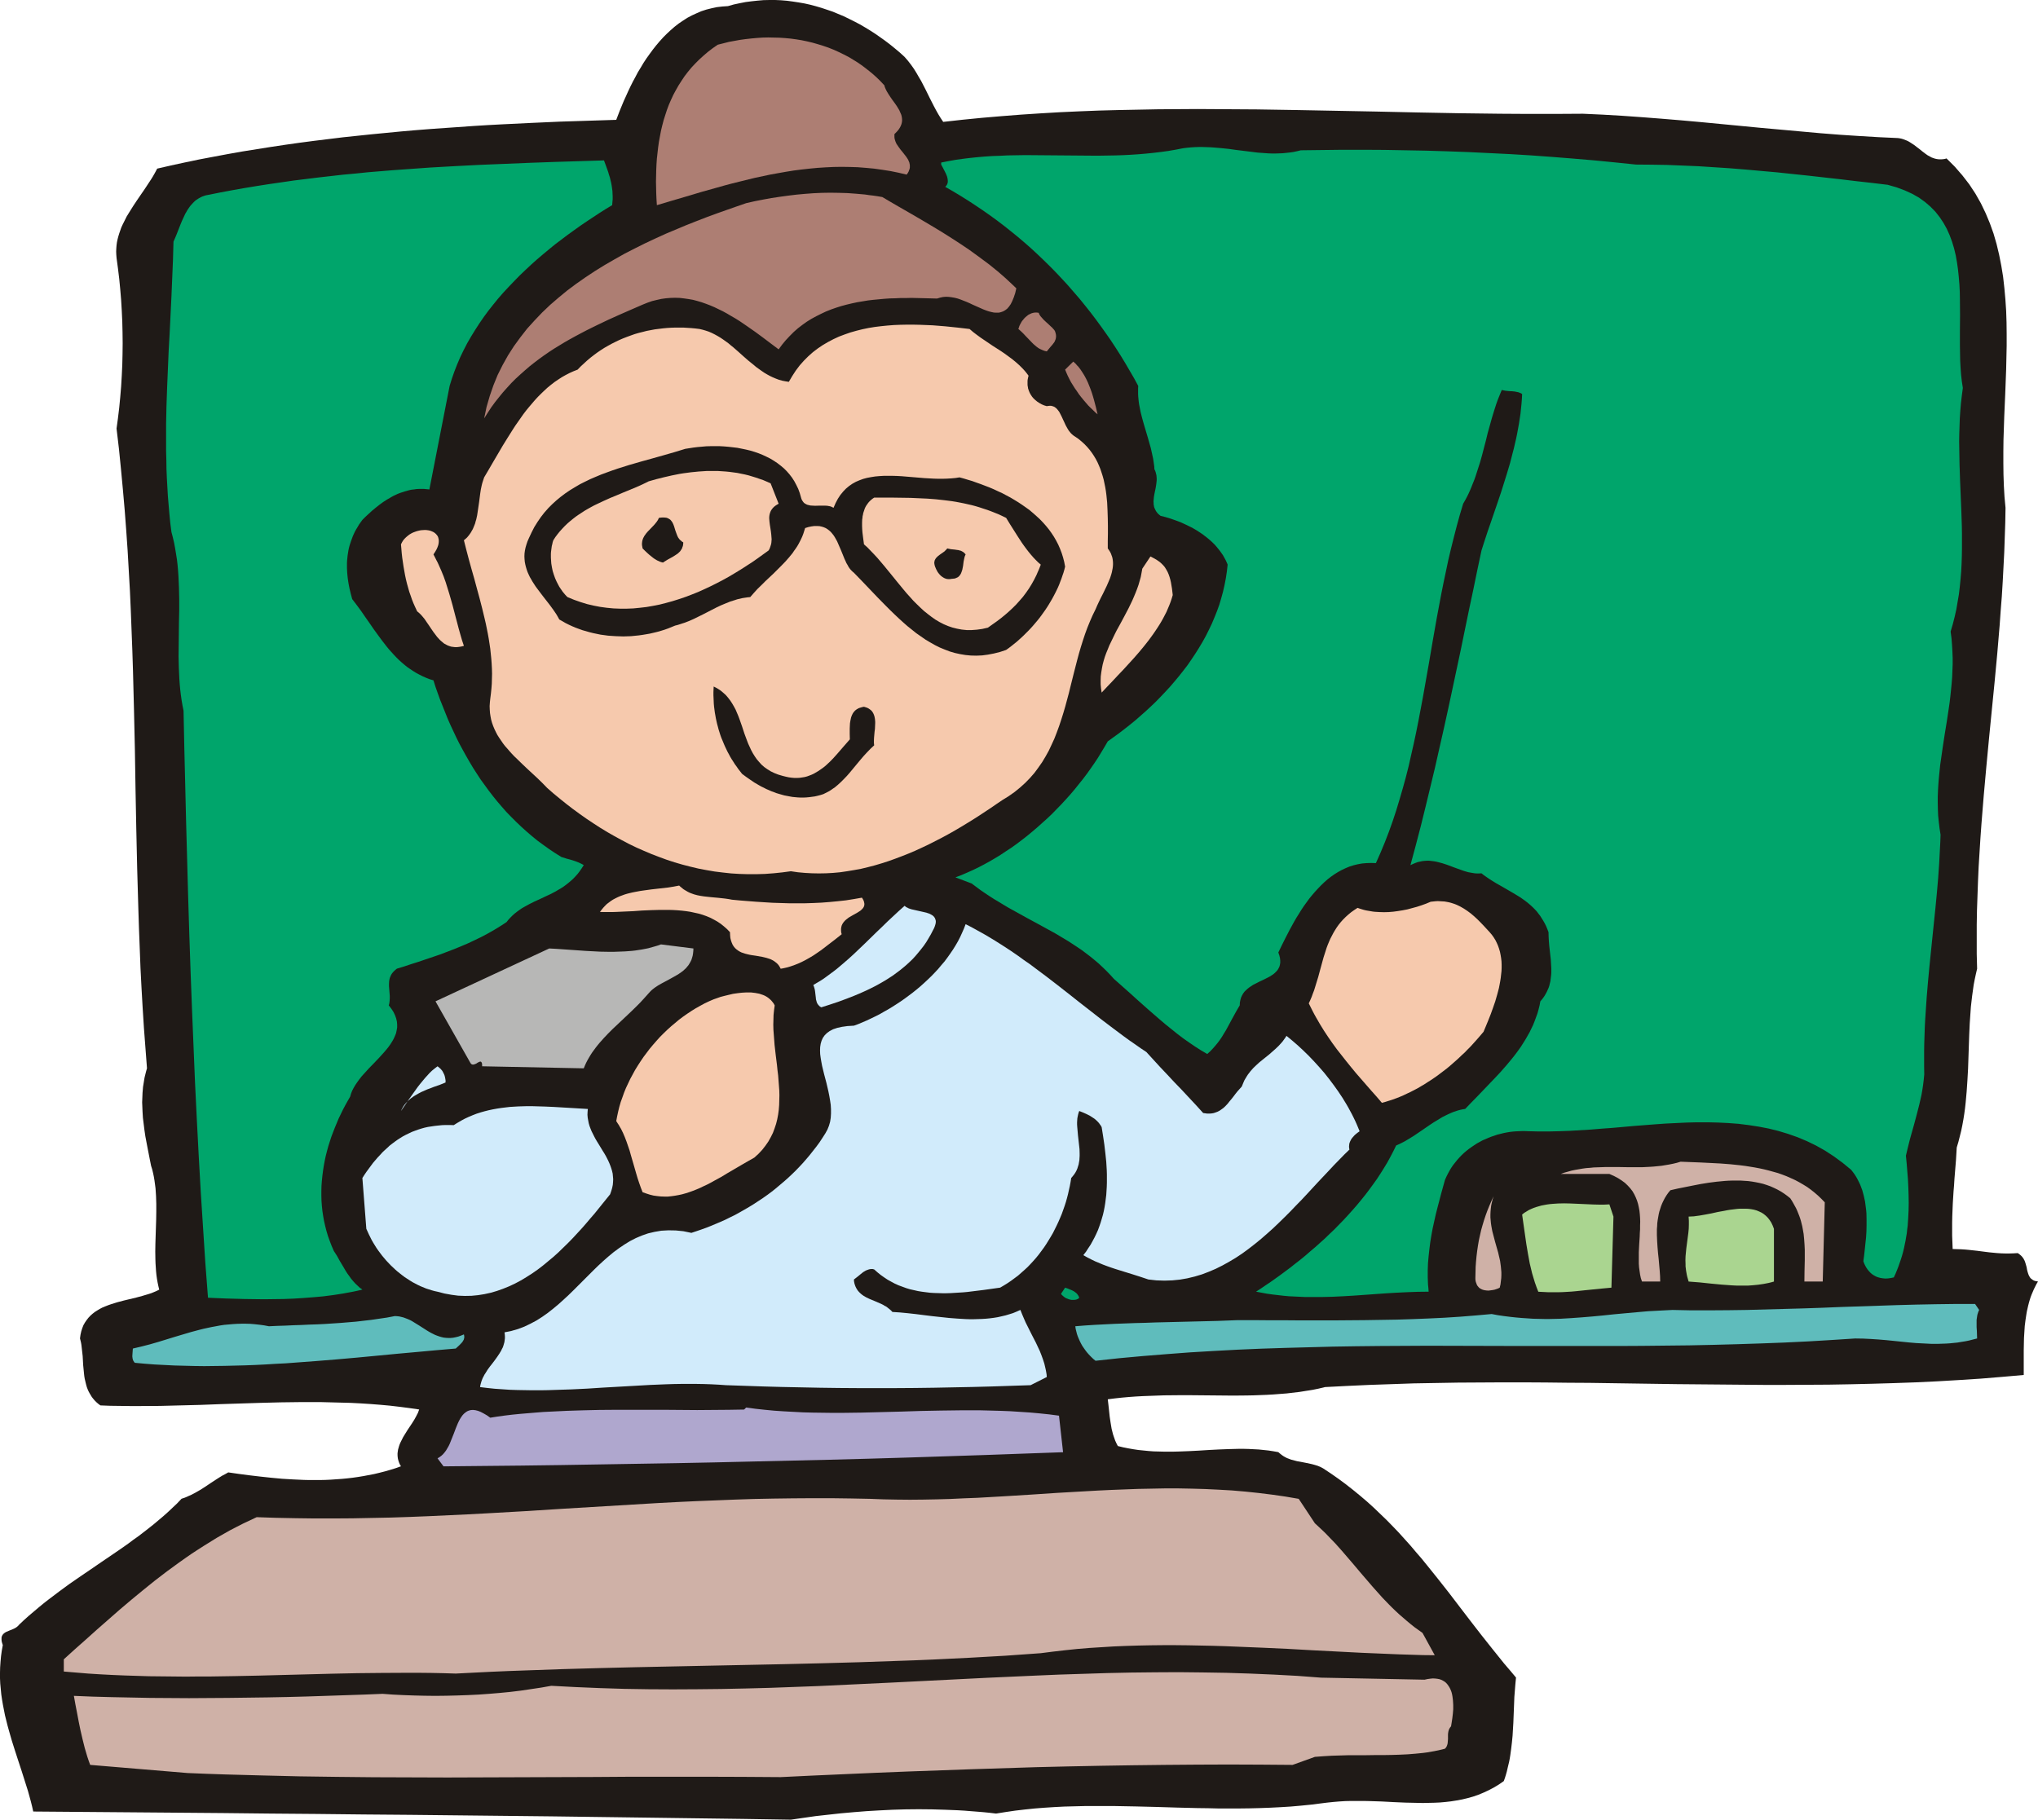 <svg xmlns="http://www.w3.org/2000/svg" width="3.246in" height="2.899in" fill-rule="evenodd" stroke-linecap="round" preserveAspectRatio="none" viewBox="0 0 16000 14288"><style>.brush1{fill:#1f1a17}.pen1{stroke:none}.brush2{fill:#ad7e73}.brush3{fill:#00a56b}.brush4{fill:#f6c9ad}.brush5{fill:#d1ebfb}.brush7{fill:#cfb1a7}</style><path d="m7405 957 153-17 152-15 153-13 153-12 153-10 153-9 154-7 153-6 154-4 155-3 154-3 155-1 155-1 155 1 156 1 156 1 313 5 315 6 316 6 319 7 321 6 322 4 163 1h326l164-1 153 7 154 9 155 11 155 12 156 13 156 14 157 15 156 15 156 15 156 14 155 14 155 14 153 12 153 10 151 9 151 7 14 2 15 3 13 4 13 5 13 5 13 6 12 7 11 7 23 15 22 17 21 16 21 17 21 16 21 15 11 6 11 6 11 6 12 4 11 4 13 3 12 2 13 1h13l14-1 14-2 14-4 66 66 59 68 54 70 48 73 43 76 37 77 33 79 29 81 24 83 20 84 17 86 14 86 10 89 8 89 6 90 3 91 1 91v92l-2 93-2 92-7 186-8 185-3 92-3 92-1 91v90l1 89 3 89 5 87 8 86-2 117-4 117-4 116-6 116-6 115-7 114-9 114-8 113-19 225-21 224-22 222-22 223-21 222-20 222-9 111-9 112-8 111-7 112-7 113-5 113-4 113-4 114-2 114v230l3 116-10 43-9 42-8 42-6 43-6 43-5 43-5 44-3 43-6 88-4 88-3 88-3 89-3 89-5 89-3 45-3 44-4 45-4 44-5 45-6 44-7 44-8 44-9 44-11 44-11 43-13 44-3 50-3 50-4 49-4 49-4 49-3 49-4 48-3 48-3 49-2 49-2 50-1 50v102l2 52 2 53 33 1 32 1 32 2 32 3 64 7 62 8 32 4 31 3 32 3 31 2 32 1h32l33-1 33-2 9 6 9 7 8 7 7 7 6 8 6 8 4 8 5 9 6 17 5 17 5 18 3 18 4 16 5 16 3 8 3 7 4 7 4 7 5 6 5 5 7 5 7 5 8 4 9 3 11 2 11 2-12 20-10 20-10 20-9 21-9 21-8 21-7 22-6 21-6 23-5 22-5 22-4 23-7 46-6 47-3 47-3 48-1 48-1 49v193l-170 15-170 14-171 11-170 10-170 8-170 6-170 5-170 4-170 3-171 1-170 1h-170l-341-3-341-3-342-5-343-5-171-1-172-2-172-1h-173l-172 1-173 1-173 3-173 3-174 6-174 6-174 8-175 9-50 12-49 10-51 8-50 8-51 6-51 6-52 4-52 4-52 3-52 2-53 2-53 1-106 1-107-1-108-1-109-1h-109l-110 1-55 2-55 2-55 2-55 3-55 4-56 5-55 6-55 7 5 43 5 46 5 47 7 47 4 24 4 24 6 24 6 23 8 23 8 23 10 22 11 21 41 10 40 8 40 7 40 6 40 4 40 4 40 3 40 1 39 1h79l40-1 79-3 78-4 79-5 78-4 78-3 78-2h39l39 1 39 2 39 2 39 4 38 4 39 6 39 7 9 8 10 8 9 7 10 7 10 6 11 6 10 5 11 4 21 8 23 6 23 6 23 4 46 9 47 10 22 6 23 7 22 9 21 11 62 41 60 42 58 43 56 44 55 45 54 46 52 47 50 48 50 48 48 49 48 50 46 51 46 51 44 52 45 52 43 53 86 107 85 108 84 110 85 111 86 111 88 111 45 56 45 56 47 55 47 56-5 51-4 50-4 51-2 51-2 51-2 51-2 51-3 50-3 51-5 51-6 51-7 51-4 25-5 26-6 25-6 25-6 26-7 25-8 26-9 25-39 27-40 24-40 21-41 19-41 17-41 14-43 12-42 10-43 8-44 7-43 5-45 4-44 2-45 1-45 1-45-1-92-2-93-4-94-5-94-3-47-1h-95l-48 1-48 3-47 4-48 5-48 6-79 10-80 8-80 7-81 5-80 4-81 3-81 2-81 1h-163l-81-2-81-1-163-4-163-5-161-4-162-3h-239l-79 2-79 2-78 4-78 5-77 6-77 8-77 9-75 11-75 12-50-6-50-5-49-4-51-4-50-4-51-3-50-2-51-2-102-3-103-1-102 1-103 3-102 5-102 6-101 8-101 9-100 11-99 11-97 14-97 14-378-6-377-5-375-5-373-5-372-5-371-4-370-4-370-4-369-3-369-4-369-3-369-4-370-3-371-3-372-3-373-3-9-40-10-40-11-40-11-40-25-79-25-79-26-79-26-80-25-79-23-80-11-40-10-40-10-40-8-41-8-41-7-41-6-41-4-42-4-42-2-42v-43l1-42 3-44 4-44 6-44 8-44-4-12-3-10-2-10-1-9v-16l1-7 2-6 3-6 3-5 4-5 4-4 10-8 11-6 26-11 27-11 13-6 13-8 5-4 6-5 5-5 5-6 37-35 39-35 39-33 39-33 40-33 40-31 41-31 41-31 82-60 84-58 84-57 83-57 84-57 83-57 41-29 40-30 41-29 39-30 40-31 39-31 38-32 38-32 37-33 36-34 36-34 34-36 27-9 25-11 25-11 23-12 23-13 23-13 22-14 22-14 43-29 43-28 22-14 23-14 23-12 23-13 84 12 84 11 85 10 84 9 85 8 85 5 43 2 43 2 42 1h85l43-1 43-2 42-3 43-3 42-4 43-5 42-6 43-7 42-8 42-8 42-10 43-11 42-12 42-13 42-15-9-15-6-14-5-15-4-15-2-14-1-15v-14l2-15 2-14 4-14 4-14 5-14 6-14 7-14 7-14 7-14 34-55 36-54 17-27 15-27 7-14 7-13 5-14 5-13-76-11-77-10-77-9-77-7-77-6-78-5-78-4-78-2-78-2-78-2h-157l-157 2-158 4-158 5-157 5-158 6-158 4-157 4-157 1h-79l-78-1-78-1-77-3-16-12-15-13-13-13-12-14-11-14-9-15-9-15-8-15-7-16-6-16-5-17-4-16-4-17-4-17-3-18-2-17-7-71-4-72-4-35-4-36-2-17-3-17-4-17-4-16 4-29 6-27 8-25 9-23 12-21 13-19 14-18 16-17 17-15 18-14 19-12 20-12 21-11 22-9 23-9 23-8 48-15 49-13 50-12 50-12 48-13 47-14 22-7 22-9 21-9 20-10-7-29-6-29-5-29-4-29-3-30-2-30-2-31-1-30-1-62 1-62 2-63 2-62 2-63 1-63v-62l-2-61-2-31-2-30-4-30-4-30-5-30-6-29-7-29-9-29-9-45-9-46-9-46-9-47-9-48-7-48-6-48-6-48-3-49-2-49-1-24 1-25 1-24 1-25 2-24 2-24 4-24 4-25 4-24 6-24 6-24 7-24-12-158-12-158-10-158-9-157-8-156-6-157-6-156-5-156-9-311-7-311-6-311-5-311-7-311-8-312-5-156-6-156-6-157-7-157-9-158-9-158-11-158-12-159-14-160-15-160-16-160-19-161 11-81 10-83 8-83 7-84 5-84 4-85 2-85 1-85-1-85-2-85-4-85-5-84-7-84-8-83-10-82-11-82-2-25-1-25 1-24 2-25 3-23 5-24 6-23 7-23 8-23 8-23 10-22 11-22 11-22 11-22 13-21 13-21 27-43 28-42 28-41 29-42 27-41 27-41 13-21 12-21 11-20 11-21 109-25 111-24 110-23 111-21 112-21 112-20 113-18 113-18 113-17 113-16 114-15 114-14 114-14 114-12 115-12 114-11 114-11 115-10 114-9 114-8 114-8 114-8 113-7 113-6 226-11 224-10 221-7 220-7 28-73 31-75 17-37 17-38 18-38 19-38 20-37 20-38 22-36 22-37 23-35 25-35 25-34 26-33 27-32 28-31 29-29 30-28 31-27 32-25 34-23 34-22 36-19 37-17 37-16 40-13 40-10 42-9 43-5 44-3 46-13 47-10 46-9 47-6 46-5 47-4 46-1h46l46 2 47 4 45 6 46 7 46 8 45 10 45 12 44 13 45 15 44 15 43 18 43 18 43 21 42 21 42 22 41 24 41 25 40 26 40 28 39 28 38 29 38 31 37 31 36 33 26 30 24 31 22 31 20 32 19 33 19 32 17 33 17 33 32 65 33 65 17 32 18 32 19 31 20 30z" class="pen1 brush1"/><path d="m6943 670 3 12 5 12 5 11 6 12 14 23 15 23 16 23 17 23 16 23 14 23 7 12 5 12 5 11 5 12 3 12 2 12 1 12v12l-2 13-3 12-5 13-6 12-8 13-10 13-12 13-14 14v23l1 11 3 11 3 10 4 10 5 11 6 9 13 19 14 19 15 18 14 18 14 18 12 18 5 9 4 10 4 9 2 10 2 10v20l-2 10-4 11-4 11-7 12-8 11-64-15-64-13-64-10-64-9-64-6-64-5-63-2-63-1-64 1-63 3-62 4-63 6-63 7-62 8-62 10-62 11-61 11-61 13-61 13-61 15-61 15-60 15-60 16-60 17-118 33-117 35-116 34-114 34-3-47-2-46-1-46-1-46 1-45 1-45 2-46 3-44 5-45 5-44 6-43 8-43 8-43 10-42 11-42 13-41 13-40 15-40 17-39 18-39 20-37 21-37 23-36 24-36 26-34 28-34 30-32 32-32 33-30 35-30 38-29 39-27 44-11 43-11 44-8 44-8 44-6 45-5 44-4 44-3 45-1 44 1 44 1 44 3 43 4 44 6 43 7 43 9 42 10 42 12 42 13 41 14 40 16 40 18 39 19 39 20 38 23 37 23 37 26 35 27 35 28 34 30 33 32 32 34z" class="pen1 brush2"/><path d="m10212 1180 164-2 164-2h165l164 1 165 3 164 3 165 5 164 6 165 8 164 8 164 10 165 12 164 13 165 14 164 16 165 17 122 1 123 2 123 5 122 5 123 8 123 8 123 10 123 11 124 11 123 13 124 13 124 14 125 14 125 15 125 14 125 15 70 20 64 24 59 27 53 30 47 34 43 37 39 40 33 42 30 45 26 47 22 49 19 51 16 53 13 54 10 56 8 57 6 58 5 59 3 60 1 60 1 120-1 121v119l1 58 1 58 3 56 4 55 6 53 8 52-8 60-7 60-5 60-4 60-2 60-2 60-1 60 1 61 2 120 4 121 5 120 5 121 2 60 2 60 1 60v120l-1 60-2 59-3 60-5 59-6 60-7 59-10 59-10 59-13 58-15 59-17 58 7 53 4 51 3 52 2 51v51l-2 50-2 51-4 50-5 50-5 49-6 50-7 49-15 99-16 98-15 98-14 97-7 49-5 49-5 50-4 49-3 49-2 49v50l1 50 2 50 5 50 6 50 8 51-2 57-3 57-3 57-3 57-8 115-10 115-11 115-12 116-12 117-12 117-12 118-11 118-10 119-8 119-4 60-3 60-2 61-2 60-1 61v122l1 61-4 41-5 41-6 40-7 40-9 40-9 39-10 39-10 39-21 78-22 78-11 40-10 40-10 41-10 42 6 62 5 62 5 62 3 62 2 61 1 61-1 60-3 60-2 30-2 30-4 29-3 30-5 29-5 30-6 29-6 29-7 29-8 29-9 29-10 29-10 29-11 28-12 29-13 28-24 5-22 3-21 1-20-2-19-3-18-5-16-6-16-9-14-9-13-11-12-13-11-13-10-15-9-16-8-17-6-17 6-46 5-46 5-47 5-47 3-48 1-48v-48l-1-47-2-23-3-24-3-23-3-23-5-22-5-23-6-22-6-22-8-21-8-21-10-21-10-20-11-20-12-19-14-19-14-18-67-55-68-50-69-45-71-40-72-35-74-31-74-26-76-23-77-19-78-15-78-12-80-10-80-6-81-4-81-2h-82l-82 2-83 4-83 4-84 6-167 13-168 15-83 6-84 7-83 5-83 5-83 3-82 2h-81l-81-2-25-1h-24l-24 1-24 1-25 2-24 3-24 4-25 5-24 6-24 6-23 8-24 8-23 9-23 10-23 10-22 12-22 12-21 14-21 14-21 15-19 15-20 17-18 17-18 19-17 19-16 20-16 20-15 22-13 22-13 24-12 24-11 25-15 54-15 54-14 54-14 53-14 55-12 54-12 54-10 54-9 55-7 55-6 55-5 55-1 28-1 28v56l1 28 1 28 3 29 2 28-84 1-83 3-84 4-84 5-84 6-84 6-84 6-85 5-84 4-85 2h-127l-43-2-43-2-43-2-43-4-43-5-43-5-43-6-43-8-43-8 37-24 38-26 39-26 38-27 39-28 39-29 39-29 39-31 40-31 39-32 38-33 39-33 39-35 38-34 37-36 38-36 36-37 37-38 35-38 35-39 34-39 33-40 33-41 31-41 30-41 30-42 28-43 27-43 26-43 24-44 23-44 22-45 18-8 17-8 18-9 17-9 33-20 33-20 65-44 64-44 32-21 33-20 33-20 34-17 17-8 18-8 17-7 18-6 18-6 19-5 19-4 19-3 46-48 46-47 46-48 46-48 46-48 45-48 44-50 42-50 20-25 20-26 19-26 19-27 17-27 17-27 16-28 16-28 14-29 14-29 12-30 11-30 11-30 9-32 8-32 6-32 13-15 12-16 10-15 9-16 8-15 7-16 7-16 5-16 4-17 4-16 2-17 2-17 2-16 1-17v-34l-2-35-2-35-4-35-4-36-4-35-3-36-2-36-1-36-9-24-10-24-11-22-12-21-12-19-12-19-14-18-13-17-15-16-15-15-15-14-16-14-16-13-17-13-17-12-17-12-36-22-37-22-38-22-38-22-39-22-39-24-20-13-19-13-20-14-19-15-18 1h-18l-17-1-18-3-17-3-17-3-17-5-17-5-67-24-67-25-34-11-34-9-17-4-18-3-17-2-18-2h-17l-18 1-18 2-19 4-18 4-19 7-19 8-19 9 41-152 40-153 38-154 37-153 37-154 35-155 35-154 34-155 33-154 33-155 33-155 32-156 32-155 33-155 32-156 33-155 24-75 25-76 26-75 26-76 26-76 26-77 24-76 24-77 23-77 20-78 10-38 9-39 9-39 8-39 7-38 7-39 6-39 6-39 4-39 4-39 3-38 2-39-9-6-10-4-10-4-10-2-20-4-21-2-21-1-20-2-10-1-10-2-10-2-9-2-11 27-11 27-11 28-10 28-18 56-17 56-16 58-16 57-14 58-15 57-15 58-16 57-18 56-18 56-10 28-11 27-11 28-11 26-12 27-13 26-14 26-15 26-26 87-24 87-23 89-22 88-21 89-19 90-19 90-18 90-34 181-32 181-31 182-32 181-16 90-17 90-17 90-18 90-19 89-20 88-20 89-22 87-24 87-25 86-26 86-28 85-30 84-32 83-34 82-36 81-37-1-36 1-35 3-34 6-33 8-32 10-31 13-30 14-29 16-29 18-27 19-27 21-26 23-25 24-24 25-24 26-23 27-22 27-21 29-21 29-20 30-19 31-19 30-18 31-34 62-32 62-30 60-28 58 8 23 5 21 2 19v18l-3 17-4 14-7 14-8 13-10 11-11 11-12 10-14 9-14 9-15 8-16 8-16 8-34 16-33 17-16 8-15 10-15 10-14 11-13 12-12 12-10 14-9 16-7 16-5 18-4 20-1 22-28 48-27 49-27 50-27 50-15 24-15 25-16 24-17 23-19 23-20 23-21 22-23 21-48-28-47-30-47-32-47-33-46-35-46-37-46-37-46-39-45-39-46-40-45-40-45-40-45-41-45-40-45-40-44-39-29-32-30-31-30-29-31-29-32-27-33-27-33-25-33-25-34-23-35-23-35-23-35-21-72-43-73-40-73-40-74-40-74-41-74-41-37-22-36-22-37-22-36-23-36-24-35-24-35-26-35-26-127-48 45-17 44-19 45-20 44-21 44-23 44-24 43-25 44-27 42-28 43-28 42-30 41-31 41-32 40-33 40-34 39-35 39-35 38-36 37-38 36-37 36-39 35-39 34-40 32-40 33-41 31-41 30-42 29-42 28-42 26-43 26-43 25-43 43-31 43-31 43-33 42-33 42-34 41-36 41-36 40-37 40-38 38-39 38-40 37-40 36-42 35-42 34-43 33-43 31-45 30-45 29-46 28-47 26-47 24-48 23-48 21-50 20-50 18-50 15-51 14-51 12-53 10-52 8-53 6-54-8-19-9-19-10-18-10-18-12-17-12-17-13-16-13-16-14-16-15-15-15-14-16-14-17-14-17-13-17-13-18-12-18-12-18-11-19-11-19-10-39-19-39-18-40-15-40-14-40-12-39-10-11-9-10-9-8-10-7-10-5-10-5-10-4-10-2-11-2-11v-11l-1-12 1-11 2-23 4-24 5-24 5-24 4-25 3-25 1-12v-12l-1-13-1-12-3-12-3-12-4-12-6-12-1-21-3-21-3-21-3-20-9-41-9-41-23-81-24-81-12-41-11-40-10-40-8-41-4-20-3-21-2-20-2-21-1-21v-41l1-21-33-61-35-60-35-60-36-59-37-58-38-58-39-56-40-56-41-56-41-54-43-54-43-53-45-52-45-52-46-50-47-50-48-49-49-48-49-47-51-47-51-45-53-45-53-43-54-43-55-42-55-40-57-40-58-39-58-38-59-37-60-36-61-35 8-9 6-9 4-10 2-10v-11l-1-10-2-11-3-12-9-22-12-24-12-23-13-24v-16l56-11 56-10 57-8 57-7 58-6 58-5 59-4 59-2 60-3 60-1 60-1h60l121 1 122 1 122 1 122 1h60l61-1 60-1 61-2 59-3 60-4 59-5 59-6 59-7 58-8 58-10 57-11 31-4 31-3 31-2 30-1h30l30 1 30 1 30 2 59 5 58 6 57 8 57 7 57 7 56 7 28 2 28 2 28 2 28 1h28l28-1 28-1 29-3 28-3 28-4 28-6 29-7zm-5470 80 17 46 16 45 6 21 7 21 5 21 5 21 4 21 3 21 3 22 1 21 1 22v22l-2 23-2 24-50 30-49 31-50 33-50 33-50 34-49 35-50 36-49 37-49 37-48 39-48 40-47 40-46 41-46 43-45 43-43 44-43 45-42 45-41 47-39 48-38 48-36 49-35 51-33 51-32 52-30 52-28 54-26 54-24 56-22 56-20 57-18 58-159 813-21-2-21-2h-40l-19 1-20 3-19 2-19 4-18 5-18 5-18 6-18 6-18 7-17 8-17 8-16 9-33 19-31 20-30 22-29 23-28 23-26 24-26 24-24 24-13 18-13 18-11 19-11 18-10 18-9 19-8 18-7 19-7 19-6 18-6 19-5 19-4 20-3 19-3 19-2 19-2 20-1 19v40l1 20 1 20 2 20 2 20 6 40 8 41 10 42 11 41 35 46 34 46 33 48 33 47 33 48 34 47 34 46 35 45 18 22 19 21 19 21 19 20 20 20 21 19 21 18 22 18 23 16 24 16 24 15 26 14 26 13 27 12 28 11 30 9 16 51 18 51 18 50 20 50 20 50 20 50 22 50 23 49 23 49 24 48 26 48 26 47 27 47 28 47 29 45 30 46 32 44 32 44 33 43 34 42 36 42 36 41 38 39 39 39 40 38 41 37 43 37 43 35 45 33 46 33 48 32 48 30 20 6 21 7 23 6 24 7 24 8 23 9 11 5 10 5 10 5 10 6-16 25-16 23-16 21-18 20-17 18-19 17-19 16-19 15-19 14-20 13-21 12-20 12-42 22-41 19-42 20-42 19-40 20-40 22-19 11-19 13-18 13-18 14-17 15-17 17-16 17-15 19-24 16-25 16-24 15-25 15-51 29-51 27-52 25-53 25-54 23-54 22-55 21-55 21-56 19-56 19-56 19-57 18-57 19-56 17-10 8-9 8-8 8-7 8-6 8-5 8-4 9-4 9-3 8-2 9-2 9-1 9-1 18v19l3 38 3 38v18l-1 19-1 9-1 9-2 10-3 9 20 26 17 26 12 25 9 25 6 25 2 23v24l-4 23-5 23-9 22-10 22-12 21-14 22-15 21-17 21-18 21-38 42-40 42-40 41-39 43-19 21-17 22-16 22-15 22-13 22-12 23-9 23-7 24-19 33-19 34-18 34-17 35-17 35-15 36-15 36-14 36-14 37-12 37-12 38-10 37-10 39-8 38-7 38-6 39-5 39-4 39-3 40-1 39v39l1 40 3 40 4 39 6 40 7 39 9 40 10 39 12 40 14 39 15 39 17 39 24 37 22 40 24 40 24 41 13 20 14 19 14 20 16 19 16 18 18 17 18 17 21 15-38 9-38 8-38 7-38 7-38 6-39 6-39 5-38 5-78 7-78 6-78 5-78 3-78 1-77 1-76-1-75-1-74-2-73-2-72-3-69-3-21-274-18-278-18-281-16-284-15-287-14-288-12-291-12-292-11-292-10-293-9-294-8-293-8-292-7-292-7-290-6-288-8-40-7-41-6-42-5-42-4-43-3-43-2-43-2-44-2-88 1-89 1-90 1-90 2-91v-90l-1-45-1-45-2-45-2-45-3-44-4-45-5-43-7-44-7-43-8-43-10-43-11-42-9-70-7-71-6-70-6-71-4-70-4-71-3-71-1-71-2-71v-213l3-142 5-143 6-143 6-143 8-143 7-143 7-144 6-143 6-144 4-143 11-25 11-26 11-28 11-28 11-28 12-29 13-28 13-28 8-13 7-13 8-12 9-13 8-11 10-11 10-11 10-10 11-10 12-8 12-8 13-7 14-7 14-5 16-5 16-3 95-19 96-18 96-17 97-16 96-15 97-14 96-14 97-12 97-12 97-11 97-11 98-9 97-10 97-8 98-8 97-7 196-14 195-11 195-10 196-8 195-8 195-7 195-6 194-6z" class="pen1 brush3"/><path d="m7979 2264-9 38-11 33-12 29-12 24-14 20-14 16-16 12-16 9-17 6-17 4h-19l-19-1-19-4-20-5-21-7-21-8-43-19-45-20-23-11-23-10-23-9-23-9-23-8-24-6-23-4-23-3-23-1-23 2-23 5-23 7-79-2-81-2-42-1-42 1h-42l-43 2-42 1-43 3-43 4-43 4-43 5-42 7-42 7-42 9-42 10-41 11-41 13-40 14-40 16-38 18-38 19-37 20-37 23-35 25-34 26-33 29-31 31-31 33-29 35-28 38-60-45-61-46-61-45-63-44-32-22-31-21-32-20-33-19-32-19-33-18-33-16-33-16-33-14-34-13-34-12-34-10-34-9-35-6-35-5-35-4-35-1-36 1-36 3-36 5-36 8-37 9-37 13-37 15-90 39-89 39-89 40-88 42-43 21-44 22-42 22-43 23-42 23-42 24-41 25-41 25-40 26-39 27-39 28-38 29-38 30-36 31-36 32-36 33-34 34-33 36-33 37-31 38-31 39-30 41-28 43-28 44 19-90 25-86 29-84 33-81 39-78 42-75 46-72 51-70 53-68 58-64 60-63 63-60 66-57 68-56 71-53 73-51 74-49 76-47 78-45 78-44 80-41 80-40 81-38 81-37 81-34 81-34 81-32 80-31 79-29 79-28 77-27 75-26 66-15 66-13 66-12 66-10 66-9 66-8 66-6 67-5 66-3 67-1 67 1 67 2 68 5 68 6 34 5 34 4 34 5 35 6 66 39 67 39 68 39 69 40 68 40 69 41 69 42 68 43 68 44 67 45 65 47 65 48 32 24 32 26 31 25 30 26 31 27 29 27 29 27 29 28zm303 335 5 15 3 13 1 13-1 11-2 11-4 10-4 10-6 9-13 17-15 17-14 17-14 17-17-4-16-6-16-7-15-8-14-10-13-11-13-11-13-13-25-26-26-27-13-14-13-13-14-13-15-13 4-12 4-12 6-12 7-13 7-12 9-11 9-11 10-10 11-9 11-9 12-6 13-6 14-4 13-2h15l15 2 3 9 5 9 6 9 8 9 16 18 19 18 20 18 19 18 9 8 8 9 8 9 6 9z" class="pen1 brush2"/><path d="m8075 2950-3 11-2 10-2 10-1 10v30l1 9 2 10 1 9 3 9 3 9 7 17 9 16 10 15 12 14 14 13 15 12 17 11 18 10 19 8 20 6 12-2 11-1h10l9 2 9 3 8 3 7 5 7 5 7 7 6 7 6 8 6 8 10 19 10 20 10 22 10 21 10 22 12 22 6 10 6 10 8 10 7 9 8 8 9 8 9 7 11 7 26 18 24 20 22 20 21 22 19 22 18 24 16 24 15 25 13 25 12 27 11 27 9 27 9 28 8 29 6 29 6 29 5 30 4 30 3 30 3 30 3 62 2 61 1 61v60l-1 59v58l9 13 9 14 7 14 5 14 5 14 3 14 2 15 1 15v14l-1 15-2 15-3 15-3 15-4 15-5 16-5 15-13 31-13 30-15 31-15 31-16 31-15 31-14 30-13 30-23 47-21 48-20 49-18 49-17 51-16 51-15 51-14 52-27 105-26 104-13 53-14 52-14 52-15 51-16 51-17 51-18 49-19 49-22 48-22 47-25 45-27 45-30 43-31 42-35 40-37 38-41 37-43 35-47 33-50 31-46 31-45 31-47 31-47 31-47 30-49 30-48 29-49 29-50 28-50 27-51 26-51 26-51 24-52 24-52 22-53 21-53 20-53 19-53 17-54 16-54 14-54 13-55 10-54 9-55 8-55 5-55 3-55 1-55-1-55-3-56-5-55-8-68 9-68 7-68 5-67 2h-67l-66-2-65-4-65-7-65-8-64-11-63-12-63-15-62-16-62-18-61-20-60-22-60-23-59-25-59-26-58-28-57-30-57-31-56-32-56-34-54-35-54-36-54-38-52-38-52-40-51-41-51-42-49-43-37-38-39-38-41-38-41-38-40-38-40-39-20-19-19-20-18-20-18-21-18-20-16-21-15-22-15-22-14-22-12-23-11-23-10-24-9-25-7-25-5-26-4-26-2-27-1-28 2-29 3-29 5-39 4-39 3-39 1-39 1-40-1-39-2-39-3-40-4-39-4-39-6-40-6-39-7-39-8-40-8-39-9-39-19-79-20-78-21-77-21-78-22-77-21-76-20-76-19-75 13-11 12-11 10-12 10-13 9-13 8-14 8-14 6-14 6-15 6-15 4-16 5-16 7-32 5-33 10-68 9-69 5-33 7-33 4-16 5-16 5-15 5-15 36-61 36-62 37-63 37-63 39-63 39-62 20-31 21-30 21-30 21-30 22-29 23-28 23-27 23-27 24-26 25-25 25-24 26-24 27-22 27-21 28-19 29-19 30-17 31-16 31-14 33-13 24-25 25-23 25-23 26-22 27-21 27-20 28-19 28-18 28-16 29-16 30-15 29-14 30-13 31-12 30-11 31-11 31-9 32-8 31-8 32-6 32-6 32-4 32-4 32-3 32-2 32-1h64l32 2 31 2 32 3 32 4 25 6 24 7 24 8 23 10 22 11 22 12 22 13 21 14 21 15 21 15 20 17 20 16 40 35 39 35 40 35 41 33 20 17 21 15 21 15 22 15 22 13 22 12 23 11 24 10 24 9 25 7 26 5 26 4 27-46 28-43 31-41 33-37 34-34 36-32 38-29 40-27 41-24 42-22 43-20 45-17 46-16 46-13 48-12 48-10 49-8 49-6 50-5 51-4 50-2 51-1h51l50 1 51 2 50 2 50 4 50 4 97 10 94 11 28 24 29 22 30 22 31 21 62 42 64 41 31 21 30 22 30 22 29 24 27 24 26 26 12 13 12 14 11 14 11 15z" class="pen1 brush4"/><path d="m8617 3253-18-15-18-18-19-18-19-19-18-21-18-21-18-22-18-23-16-24-17-24-15-24-15-24-13-25-12-24-11-25-10-24 64-63 10 9 10 9 9 11 10 10 17 22 16 24 15 24 14 26 13 27 11 27 11 28 10 28 9 29 8 28 15 57 13 55z" class="pen1 brush2"/><path d="m6289 3907 3 10 4 9 5 8 5 7 5 6 6 5 7 4 7 4 7 3 8 2 8 2 9 2 17 1 19 1 38-1h38l19 1 17 3 9 2 8 3 8 4 8 4 16-37 18-34 19-29 22-27 22-23 25-21 26-18 27-15 28-12 30-11 30-8 32-6 32-5 33-3 34-2h70l35 1 36 2 36 3 72 6 72 6 36 2 36 2 35 1h35l34-1 33-2 33-3 32-5 33 9 33 10 34 10 33 12 34 12 34 13 34 13 33 14 34 16 33 15 32 17 32 17 32 19 31 19 30 20 30 21 29 21 27 23 27 24 26 24 25 26 23 26 22 27 21 29 19 29 18 31 16 31 14 32 13 34 11 35 9 35 7 37-6 24-7 24-8 23-8 24-9 23-9 24-10 23-11 23-11 22-12 23-12 22-13 22-13 22-14 22-14 21-15 21-15 21-15 20-16 20-17 20-17 20-17 19-18 19-18 18-19 19-18 17-20 18-19 17-20 16-20 16-21 16-21 15-48 16-48 12-47 9-45 6-45 2-44-1-42-4-42-7-41-9-41-12-39-15-39-16-38-19-37-21-37-22-36-25-36-25-35-28-35-28-34-30-33-30-34-32-33-32-32-32-65-66-64-67-63-66-62-64-12-10-11-11-10-12-9-13-8-15-9-15-7-16-8-17-28-69-30-69-9-16-9-16-9-14-11-14-11-13-12-11-13-10-14-9-16-7-16-5-18-4-20-1h-21l-22 3-24 5-26 8-7 22-7 22-8 21-9 20-10 20-10 19-11 19-12 18-13 18-12 18-14 17-14 17-28 32-31 32-62 62-64 60-31 31-31 30-29 32-28 32-21 2-20 3-20 3-20 5-19 4-19 6-19 6-19 6-37 15-36 15-36 17-35 18-70 36-71 35-36 16-36 14-19 6-18 6-19 6-20 5-27 11-27 11-28 10-29 9-28 8-29 7-30 7-29 5-30 5-29 4-30 3-30 3-30 1-30 1-30-1-30-1-30-2-30-2-29-4-30-4-29-6-29-6-28-7-28-8-28-8-28-10-27-10-26-11-26-12-26-13-24-14-25-14-11-20-11-19-12-18-13-19-27-37-28-36-28-36-28-37-27-36-24-37-11-19-11-19-9-19-9-20-7-20-6-20-5-20-4-21-2-22-1-21 1-23 3-22 5-24 7-24 8-24 11-25 21-45 22-43 25-40 26-38 28-36 30-34 32-32 33-30 34-28 36-27 37-25 38-23 39-23 40-20 41-20 42-18 43-18 43-16 44-16 44-15 89-28 90-26 90-25 89-25 87-25 85-26 32-5 32-5 33-4 34-3 34-3 35-1h70l35 2 35 3 35 4 34 4 35 7 34 7 33 8 33 10 32 11 32 13 30 14 30 15 28 17 27 18 26 20 25 21 23 23 21 24 20 26 18 28 16 30 15 31 12 33 10 35z" class="pen1 brush1"/><path d="m6113 3955-14 8-12 8-10 8-9 9-8 10-6 9-5 10-4 11-3 11-2 11-1 11v11l2 24 3 24 4 25 4 26 3 25 2 26 1 12-1 13-1 13-2 12-4 13-4 12-5 13-7 12-43 31-43 31-43 30-45 29-45 29-46 28-47 28-47 26-48 25-48 24-49 23-49 22-50 20-50 19-50 17-51 16-51 14-51 13-51 10-52 9-52 6-51 5-52 2h-52l-52-2-52-5-52-7-52-10-51-12-52-16-51-18-51-21-10-10-10-11-10-12-9-11-8-12-9-13-8-12-7-13-14-27-12-27-10-28-9-29-6-29-5-30-1-15-1-15-1-16v-30l1-15 2-16 2-15 2-15 4-15 3-15 5-15 16-25 18-24 18-22 20-22 19-20 21-20 21-18 22-18 22-17 23-16 23-15 23-15 24-14 25-14 24-13 25-12 51-24 51-23 51-21 52-22 51-21 51-21 49-22 49-24 60-17 60-15 61-14 60-12 31-5 30-4 30-4 31-3 30-3 31-2 30-2h91l30 2 30 2 30 3 30 4 30 4 29 6 30 6 29 7 30 9 29 9 29 10 29 10 28 12 29 13 63 160zm2058 478-8 21-8 20-9 20-8 19-19 38-20 36-21 34-23 33-24 32-26 30-27 30-28 28-29 27-31 27-32 26-33 25-34 24-35 25-44 10-43 6-41 3h-39l-39-4-37-7-36-9-35-12-33-14-33-17-32-19-30-21-30-23-30-24-28-26-28-27-28-28-26-29-27-30-26-31-51-62-51-63-50-61-51-60-26-28-26-27-26-27-27-24-6-45-6-48-2-26-1-25v-26l1-26 2-12 1-13 3-12 2-12 4-12 4-12 4-12 5-11 6-11 7-10 7-10 8-10 9-9 10-9 10-8 12-8h146l70 1 69 1 68 3 66 3 65 5 64 7 32 4 31 4 31 5 31 6 31 6 31 7 31 7 30 8 30 9 30 10 31 10 30 11 30 12 30 12 30 14 29 14 30 49 31 49 31 49 32 49 17 24 17 23 17 22 18 22 19 22 19 20 20 20 21 18z" class="pen1 brush4"/><path d="M5364 4258v9l-1 8-1 8-2 7-3 7-2 7-3 6-4 6-8 12-10 10-10 9-12 8-25 16-27 15-13 7-13 8-13 8-12 8-12-3-12-4-11-5-11-5-10-6-10-6-10-7-10-8-19-15-19-17-18-17-18-18-2-11-2-10-1-9v-9l1-9 1-9 2-8 3-9 3-8 4-7 4-8 5-7 10-14 12-14 25-26 25-26 11-13 11-14 9-14 7-15 14-2 13-1h12l11 1 9 1 9 3 8 4 7 4 7 5 5 6 5 6 5 7 8 16 6 16 11 36 13 35 4 9 4 8 5 7 6 8 6 6 7 6 7 6 9 5z" class="pen1 brush1"/><path d="m3403 4353 11 21 11 22 11 21 10 22 19 43 18 44 16 45 14 45 14 45 13 45 13 46 12 46 12 46 12 45 12 46 13 46 13 45 15 45-19 5-18 3-17 2h-17l-16-2-14-2-15-5-13-5-13-7-13-7-11-9-12-10-11-10-10-11-11-12-9-12-19-25-18-26-18-27-18-26-17-25-19-23-9-10-10-10-10-9-10-8-14-30-14-31-12-30-11-32-11-31-9-32-9-32-8-33-7-33-6-34-6-34-5-34-5-34-4-35-3-36-3-35 8-16 9-15 11-13 12-12 13-11 13-10 15-9 14-7 16-6 15-5 16-4 15-3 16-1 15-1 15 1 14 2 13 3 13 5 11 5 11 7 9 8 8 9 7 10 4 11 3 13 1 13-1 15-3 16-6 17-8 18-11 19-13 20z" class="pen1 brush4"/><path d="m7581 4353-6 13-4 14-3 15-3 15-4 32-6 31-5 15-5 13-3 6-4 6-4 6-5 5-5 5-6 4-7 3-7 3-7 3-9 1-9 1-10 1-12 2h-11l-11-1-11-3-10-4-9-5-9-6-9-7-8-8-7-8-7-9-6-9-5-10-5-9-4-10-4-9-2-7-2-7-1-7-1-6v-6l1-6 1-5 1-5 5-10 6-9 8-8 8-8 19-14 20-14 10-7 8-8 8-8 7-8 9 2 10 2 9 2 10 1 20 2 20 3 9 1 10 3 9 2 8 4 9 5 7 5 7 7 7 8z" class="pen1 brush1"/><path d="m9207 4672-8 27-9 27-10 26-11 26-11 26-13 25-13 25-14 25-15 25-16 25-16 24-17 25-35 48-37 47-39 47-40 46-42 46-42 46-43 45-42 45-43 45-42 45-5-33-3-32v-32l1-31 4-31 5-31 6-31 8-30 9-30 11-30 12-29 12-30 14-29 14-29 14-29 15-30 32-58 31-58 31-59 29-60 13-30 13-31 12-31 11-31 9-31 9-32 6-32 6-33 64-96 25 13 23 13 10 7 10 7 9 7 8 7 8 8 8 8 7 8 6 8 11 18 10 18 8 19 7 20 6 21 5 22 4 24 4 24 3 25 3 26z" class="pen1 brush4"/><path d="m6145 6092 24 6 23 5 22 3 22 2h21l21-1 20-3 19-3 19-5 19-7 18-7 17-8 17-10 17-10 16-11 16-11 16-12 15-13 15-14 14-13 28-29 27-30 52-60 49-56-1-43v-42l1-21 1-20 3-19 4-19 2-9 3-8 3-8 4-8 4-8 5-7 5-6 6-7 6-5 8-6 7-4 9-5 9-3 10-3 11-3 11-2 13 4 12 4 10 5 9 6 8 6 8 7 6 8 5 8 4 8 4 10 3 9 2 10 2 10 1 11 1 11v11l-1 23-1 23-3 23-2 23-2 23-1 21v21l2 18-29 27-27 28-25 27-24 28-45 54-43 52-22 25-23 24-23 23-24 22-12 10-13 11-14 9-14 10-14 9-15 8-16 8-16 8-22 7-23 6-22 5-22 3-23 3-22 2-22 1h-22l-22-1-22-2-21-2-22-4-21-4-21-4-21-6-21-6-20-6-20-8-20-7-20-9-19-8-19-10-19-9-18-10-36-21-34-23-33-23-31-23-14-18-15-19-13-19-14-19-12-19-13-20-12-20-11-21-11-20-10-21-10-21-9-21-9-22-9-21-8-22-7-22-7-22-6-23-6-22-5-22-5-23-4-23-4-22-3-23-3-23-2-22-1-23-1-23-1-22v-23l1-23 1-22 27 14 25 16 22 18 21 19 18 21 17 22 15 23 14 24 13 24 11 26 11 26 10 27 19 54 18 55 10 27 10 27 10 26 12 26 12 26 13 24 15 24 16 23 18 21 19 21 22 19 24 17 26 16 29 14 31 12 34 10z" class="pen1 brush1"/><path d="m5747 7064 63 6 63 5 64 5 63 4 64 4 64 2 65 2h128l64-2 65-3 64-5 63-6 64-7 63-10 63-11 8 13 6 12 3 11 2 11v9l-2 9-3 8-5 8-6 7-7 7-8 7-9 6-19 12-22 12-21 12-22 13-10 8-9 7-9 8-8 9-7 9-6 10-5 11-3 12-2 12v14l1 15 4 15-54 43-55 42-27 21-28 21-29 20-28 19-30 18-30 17-31 16-31 14-33 13-33 11-17 5-17 4-18 4-18 3-8-15-9-14-11-12-12-10-12-9-14-8-14-7-15-5-16-5-16-4-17-4-17-3-34-6-34-5-16-3-17-4-16-4-15-5-15-5-14-7-13-8-12-9-11-10-10-12-9-14-7-16-6-17-5-20-2-21-1-25-23-24-25-22-25-20-27-18-27-15-29-15-29-12-31-11-31-9-32-7-32-7-33-5-34-4-34-3-34-2-35-1h-69l-36 1-35 1-70 3-69 5-69 3-66 3-33 1h-62l-31-1 13-17 13-16 14-15 14-14 16-12 16-12 17-11 17-9 18-9 18-8 19-7 19-7 20-6 20-5 21-5 20-4 43-8 43-6 44-6 44-5 44-5 44-5 43-7 42-8 11 10 11 9 11 9 11 7 12 7 12 7 12 6 12 5 25 9 26 7 26 5 26 4 55 6 55 5 28 3 27 3 28 4 27 5zm5948 255 17 20 15 21 13 21 11 22 10 23 8 23 7 24 5 25 4 24 3 26 1 25v26l-1 26-3 26-3 27-4 26-5 27-5 26-7 27-7 26-15 52-18 52-18 50-19 48-19 46-18 43-40 47-42 47-21 23-22 22-22 23-23 21-23 22-23 21-24 21-24 21-24 20-25 19-25 19-25 19-26 18-25 17-27 17-26 17-26 15-27 16-27 14-27 14-28 13-27 13-28 12-28 11-28 10-28 9-28 9-29 8-41-48-41-46-41-47-40-46-40-46-38-46-38-47-37-47-37-47-35-48-34-49-33-50-32-52-30-52-15-27-14-27-14-28-14-28 12-26 11-26 9-25 10-26 16-52 16-52 14-52 14-51 14-51 16-50 8-25 9-24 10-24 10-23 12-23 12-23 13-22 14-22 15-21 17-21 18-20 19-19 21-19 23-19 24-17 26-17 17 6 16 5 17 5 17 4 17 3 18 3 17 3 18 2 35 2 36 1 37-1 36-3 37-5 37-6 36-7 37-10 37-10 37-12 36-13 36-15 19-2 19-2 18-1 18 1 18 1 17 1 17 3 16 3 16 4 16 5 15 5 15 6 15 7 14 7 14 8 14 8 27 18 27 20 26 22 25 23 24 24 25 26 24 26 24 26z" class="pen1 brush4"/><path d="m7325 7303-17 33-18 31-18 30-20 29-21 27-22 27-22 26-23 25-24 23-25 23-26 22-26 21-27 20-27 20-28 18-28 18-29 17-30 17-30 16-30 15-31 15-31 14-32 14-31 13-64 25-65 24-66 22-66 21-11-6-8-8-7-8-6-9-4-10-3-11-3-11-1-12-3-25-3-25-2-13-3-12-4-13-5-12 23-14 24-14 24-15 23-16 23-17 23-17 23-17 23-18 45-38 45-39 44-40 44-42 44-42 44-43 44-43 44-42 44-43 44-41 44-41 45-40 7 6 7 5 9 4 9 5 21 7 22 5 49 11 48 11 11 4 10 3 10 5 9 5 8 5 7 6 6 7 5 8 3 8 3 9 1 10-1 12-3 12-4 13-6 15-8 15zm1675 957 54 59 54 59 54 57 55 59 56 58 56 60 58 62 59 65 15 2 14 2h26l12-1 12-2 11-3 11-4 11-4 10-5 9-5 10-7 18-13 17-16 16-17 15-19 16-19 15-19 15-20 16-20 17-19 17-19 7-17 7-17 7-16 9-15 9-15 9-14 10-13 10-13 22-25 24-23 24-22 26-21 51-41 50-44 24-23 22-24 11-13 10-14 10-14 9-14 45 37 44 38 43 40 43 42 42 44 40 44 40 46 38 48 36 48 35 49 34 51 31 51 15 26 14 26 14 26 13 26 13 27 12 27 11 26 11 27-18 13-17 14-8 8-7 8-7 8-7 9-5 9-5 10-4 10-3 10-1 11-1 11 1 11 2 12-40 39-41 42-41 42-41 44-84 89-85 92-43 46-44 45-44 46-45 45-45 44-46 44-47 42-47 41-49 40-49 38-49 36-51 34-52 31-52 29-54 27-54 23-55 21-57 17-58 14-58 10-60 6-61 2-63-2-63-7-66-22-66-21-65-20-64-20-33-11-31-11-32-12-31-13-31-13-31-15-31-16-30-17 21-27 18-28 18-27 16-29 15-28 14-29 13-29 11-30 10-29 9-30 9-31 7-30 6-31 5-31 4-32 4-31 2-32 2-32 1-33v-65l-1-33-2-33-2-33-7-67-8-68-10-68-11-69-6-11-8-11-7-10-9-10-9-9-10-9-10-8-11-7-23-15-26-13-27-12-30-12-5 13-4 15-3 14-3 16-1 15-1 16v17l1 16 6 69 8 72 4 36 1 35v18l-1 17-1 17-3 17-3 17-5 16-5 16-7 16-8 15-10 15-11 14-12 14-5 31-6 32-7 31-7 32-8 31-9 32-10 31-11 31-11 31-13 31-13 30-14 30-15 30-15 30-17 29-17 28-18 29-18 27-20 27-20 27-21 26-22 25-23 25-23 24-25 23-25 22-25 22-27 20-27 20-28 19-29 18-29 17-64 9-64 9-65 8-65 8-33 3-33 2-32 2-33 2-33 1h-32l-32-1-33-1-32-2-32-4-31-4-31-5-31-7-31-7-30-9-30-11-30-11-29-13-28-15-29-16-27-18-27-19-26-21-26-23-12-3h-11l-11 1-11 3-11 4-10 4-10 6-10 6-19 15-18 15-19 15-17 13 1 16 3 15 4 13 5 13 6 12 6 10 7 10 8 9 9 9 9 8 9 7 10 7 21 12 23 11 48 20 48 21 12 6 11 7 12 6 11 8 10 8 10 8 10 9 9 10 61 4 62 6 63 7 63 8 65 8 65 7 65 7 65 5 32 2 33 2 32 1h32l32-1 32-1 32-2 31-3 31-4 31-5 31-7 30-7 30-9 29-9 29-12 29-13 13 33 14 33 14 32 16 32 32 64 33 64 15 32 15 32 13 33 12 33 11 34 8 34 4 18 3 17 3 18 1 18-127 64-153 5-151 5-152 4-151 3-151 3-150 2-150 1h-299l-149-1-149-2-148-3-148-3-147-4-147-5-147-5-57-4-58-3-58-2-59-1h-119l-60 1-61 2-122 5-123 7-124 7-124 7-124 8-124 6-61 2-62 2-61 2-61 1h-60l-60-1-60-1-60-2-58-4-59-4-57-6-58-7 2-14 4-15 4-14 5-14 5-13 7-13 7-14 8-12 16-26 18-25 19-24 19-25 18-25 17-25 8-13 8-13 6-13 7-13 5-14 4-14 4-14 2-15 2-15v-15l-1-16-2-16 54-11 52-15 50-19 48-23 47-25 44-28 44-31 42-33 42-35 40-36 40-37 39-38 78-78 77-77 39-38 40-37 40-35 41-34 42-31 43-29 44-27 45-23 47-20 49-17 51-12 53-9 55-3 58 1 60 6 63 13 39-13 38-13 39-14 38-15 38-16 38-16 38-17 38-19 37-18 36-20 37-21 36-21 36-22 35-23 35-23 34-24 34-25 33-26 32-27 32-27 32-28 31-29 30-29 29-30 29-31 28-32 27-32 26-33 26-33 25-34 23-35 23-36 16-29 12-30 9-31 5-32 2-33v-34l-2-34-5-34-6-35-7-35-8-35-8-34-18-68-16-66-6-32-5-30-4-30-1-28 1-27 4-26 7-24 10-22 14-20 18-18 22-16 27-14 33-11 37-8 43-6 50-3 33-12 33-14 33-14 34-16 33-16 34-17 33-19 34-19 33-20 33-21 32-21 33-23 31-23 32-24 30-24 31-26 29-26 29-27 28-27 27-28 27-29 25-30 25-29 23-31 22-31 21-31 20-32 19-33 17-33 15-33 15-34 13-34 47 24 47 26 47 26 46 27 46 28 46 29 45 29 45 30 45 31 44 32 45 31 44 33 87 65 87 67 87 68 86 68 86 67 87 68 87 66 87 65 44 32 45 31 44 31 45 30z" class="pen1 brush5"/><path d="m5444 7447-1 20-2 19-3 18-5 17-5 16-7 14-8 14-8 13-10 12-10 12-11 10-12 11-12 9-13 9-13 9-14 8-57 32-58 31-28 16-27 18-13 10-12 10-11 11-11 12-34 38-34 37-36 36-36 35-73 69-72 68-35 35-33 35-16 18-16 18-15 18-15 19-14 19-14 19-13 20-12 20-12 21-11 21-10 22-9 22-798-16v-15l-2-11-2-4-2-3-2-2-2-1-3-1h-2l-3 1-4 1-6 3-8 4-7 5-8 4-8 3-8 2-4 1-4-1h-3l-4-2-4-3-3-3-3-5-3-5-271-478 893-415 57 3 57 4 57 4 58 4 57 4 57 3 57 3 56 1h56l55-2 27-1 27-2 27-2 27-3 26-4 26-4 26-5 25-5 25-7 25-7 24-7 25-9 255 32z" class="pen1" style="fill:#b7b7b6"/><path d="m6082 7894-5 37-4 38-1 39-1 38 1 39 3 40 3 39 3 40 9 79 10 80 4 40 5 40 3 39 3 39 3 40 1 38-1 39-1 38-3 38-5 37-7 37-9 36-12 36-13 35-17 34-19 34-23 33-25 32-29 31-33 30-51 29-52 30-53 31-53 31-53 32-55 30-27 15-27 14-28 13-27 13-28 12-28 11-28 10-28 9-28 8-28 6-28 5-28 4-28 3h-29l-28-1-28-3-29-4-28-7-28-9-29-10-14-36-13-37-12-36-11-37-21-73-21-72-10-36-12-35-12-35-13-34-14-33-16-33-9-15-9-16-10-15-10-16 7-37 8-37 9-37 11-38 13-36 13-37 15-37 17-36 17-36 19-35 19-35 21-34 22-34 23-34 24-32 25-33 26-31 27-31 27-30 29-29 29-28 30-27 31-26 31-26 32-24 33-23 33-22 34-21 34-19 35-19 36-17 35-15 26-9 28-10 31-8 33-8 34-8 35-5 17-2 18-2 18-1 17-1h35l17 2 17 2 16 3 16 3 15 5 15 5 14 6 14 8 12 8 12 10 11 10 10 12 10 13 8 15z" class="pen1 brush4"/><path d="m3498 8499-44 18-49 17-25 10-25 9-25 11-25 11-24 13-24 14-11 7-11 8-11 8-10 9-10 9-10 10-9 10-9 11-8 11-7 12-7 13-6 13 30-44 32-47 34-48 35-49 18-23 19-23 19-23 19-21 19-21 20-19 21-17 21-16 8 6 8 7 7 6 7 8 6 7 5 8 4 8 4 8 4 8 3 9 2 8 2 9 3 18v17zm1117 208-2 23-1 23 2 23 4 22 4 21 6 21 8 21 8 20 10 20 10 20 10 19 11 19 24 39 23 38 12 19 11 19 10 19 10 20 9 20 8 20 7 20 6 20 5 21 2 22 2 22-1 22-2 23-5 24-7 24-9 26-59 73-62 77-33 38-33 39-34 39-36 39-36 39-37 38-38 37-38 37-40 36-41 34-41 34-42 32-43 30-44 28-45 27-45 24-47 22-47 19-48 17-48 14-50 11-50 8-51 5-52 1-53-2-53-7-55-10-54-14-23-5-22-6-22-7-22-7-22-9-22-9-21-10-21-11-21-11-21-13-20-13-20-13-20-15-19-15-19-15-18-16-18-17-18-17-17-18-17-18-16-19-16-19-15-20-15-20-14-20-13-21-13-21-12-21-11-22-11-22-10-22-10-22-31-399 16-25 17-25 17-23 17-23 17-23 18-21 18-21 19-20 18-20 19-18 20-18 19-18 21-16 20-15 21-15 22-14 21-13 23-12 23-11 23-11 24-9 25-9 25-8 25-7 27-6 27-4 27-4 28-3 29-3 30-1h30l31 1 29-18 29-17 30-16 30-14 31-13 31-12 31-10 32-9 32-8 33-7 33-6 33-5 33-4 34-4 33-2 34-2 34-1 35-1h34l34 1 69 2 69 3 68 4 68 4 67 4 67 4z" class="pen1 brush5"/><path d="m14326 9440-16 622h-144l1-83 2-84v-83l-2-41-3-42-4-41-7-40-4-21-5-20-5-20-6-20-7-20-8-20-8-20-9-20-11-20-11-20-11-19-13-20-25-20-25-18-25-16-27-15-27-13-27-12-28-10-28-9-29-7-30-6-29-5-30-4-31-2-30-2h-62l-31 1-31 2-31 3-32 3-62 8-62 10-62 12-60 12-60 12-57 13-16 19-14 20-13 21-11 21-10 21-9 22-7 22-7 22-5 22-4 23-4 23-3 23-1 23-2 24v46l2 48 3 47 4 47 5 46 4 46 4 45 3 44 1 42h-143l-9-27-6-28-4-28-4-29-2-29v-89l3-61 4-60 1-30 2-30v-30l1-29-1-29-2-29-3-28-5-27-6-27-8-26-10-25-12-25-14-24-17-22-20-22-22-21-26-19-28-18-32-17-36-16h-382l28-10 29-8 28-8 29-6 29-5 29-5 29-4 29-2 29-3 29-1 29-1 29-1h118l59 1h119l60-3 29-2 30-3 30-3 30-5 30-5 30-6 30-7 30-9 78 3 78 3 79 4 78 4 39 3 39 3 39 4 38 4 39 5 38 6 37 6 37 7 37 8 36 9 36 10 36 10 34 12 34 13 34 15 33 15 32 17 31 18 31 19 29 21 29 23 28 24 27 26 26 27zm-2552 670-12 6-14 5-15 5-16 3-15 2-16 2-16-1-15-2-8-2-7-2-7-3-6-3-7-4-6-4-5-5-5-6-5-6-4-7-3-8-3-8-3-9-2-10-1-11v-12l1-41 1-42 3-42 4-42 5-41 6-41 7-41 9-41 9-40 11-39 12-40 13-39 14-38 15-37 16-37 17-37-8 26-6 24-5 24-3 24-2 23-1 23v23l2 22 2 22 3 21 4 22 4 21 11 42 11 42 12 42 12 42 5 22 5 21 5 22 3 22 3 22 2 22 2 23v24l-1 23-3 24-3 25-6 25z" class="pen1 brush7"/><path d="m12667 9552-16 558-75 7-70 7-69 7-67 7-34 3-34 2-34 2-36 1h-75l-39-2-41-2-14-36-13-37-11-36-11-37-9-38-9-37-7-38-7-38-13-77-11-77-11-77-11-78 16-13 18-11 18-11 19-9 19-8 20-7 21-6 21-6 21-4 22-4 22-3 22-2 45-3 47-1 46 1 47 2 46 2 45 2 45 2 44 1h41l40-2 32 96zm1260 96v414l-21 6-21 5-20 4-21 4-41 6-41 4-41 3h-82l-41-2-83-6-84-8-85-9-89-7-5-18-5-17-4-17-3-17-3-17-2-17-2-16v-17l-1-32 1-31 3-31 3-31 8-61 8-61 3-31 1-32v-31l-2-33 20-1 21-1 21-3 23-3 46-8 48-9 49-11 50-9 25-5 25-4 25-3 24-3 24-2h47l23 1 22 3 21 4 21 6 19 8 19 9 17 11 17 14 15 15 14 18 13 20 11 23 10 26z" class="pen1" style="fill:#aad590"/><path d="m8473 10190-6 5-8 5-8 3-9 2-10 1h-20l-10-2-11-3-10-4-10-4-10-5-9-7-8-7-8-7-6-9 32-48 18 6 17 7 17 7 16 8 7 5 7 5 6 5 6 6 5 7 5 7 4 8 3 9z" class="pen1 brush3"/><path d="m15538 10285-6 13-4 12-4 13-2 13-2 13-2 14v57l2 29 1 30 1 30-32 8-31 8-30 6-31 5-30 5-30 3-30 3-30 2-30 1-29 1h-59l-58-3-59-3-58-5-59-6-58-6-60-6-59-5-61-4-61-3-62-1-186 12-185 11-186 9-186 7-186 6-186 5-187 4-186 2-187 2-186 1h-747l-374-1-374-1-373 2-187 2-187 3-187 5-186 5-186 6-187 8-186 10-186 11-186 14-186 15-186 17-185 20-15-12-14-13-14-14-13-14-13-15-12-16-12-17-11-16-10-18-9-18-8-18-8-19-7-20-5-20-5-20-3-21 75-6 77-5 78-4 79-4 80-3 80-3 81-2 81-3 82-2 82-2 81-2 81-2 81-2 80-2 79-3 78-3h123l124 1h124l125 1h250l125-1 126-1 125-2 126-2 125-4 125-5 125-6 124-8 124-10 123-11 48 9 48 7 48 6 46 5 46 4 45 3 44 3 44 1 44 1h43l43-1 42-1 84-5 84-6 84-7 84-8 85-9 87-8 88-8 91-8 94-5 97-5 146 3h146l146-1 146-2 146-4 146-4 147-4 147-5 147-6 149-5 149-5 149-5 151-4 153-3 153-2h155l32 47zm-11896 192 2 9 1 8v8l-2 8-2 8-4 7-4 7-5 7-12 13-12 12-13 12-13 12-151 13-153 14-155 14-157 15-158 15-159 14-160 13-161 12-80 6-80 4-81 5-80 4-80 3-80 2-80 2-80 1-79 1-79-1-79-2-78-2-78-4-78-4-77-6-76-7-6-6-4-7-4-6-2-7-2-7-1-8-1-7v-8l2-29 2-27 68-16 66-17 66-19 65-20 65-20 64-19 64-19 64-17 32-8 32-7 33-7 33-6 32-6 33-5 34-3 34-3 33-2 35-1h35l35 1 35 3 36 4 37 5 37 7 65-3 64-2 64-3 62-2 62-3 62-2 61-3 60-4 61-4 60-5 61-5 60-7 61-7 61-9 62-9 63-12 17 1 18 2 17 4 16 4 16 6 16 6 16 7 16 8 60 37 61 39 15 9 16 9 16 8 16 8 16 6 17 6 17 5 17 4 18 2 18 1h19l20-2 20-4 20-5 22-8 22-9z" class="pen1" style="fill:#5fbcbc"/><path d="m8314 11115 32 287-308 11-306 11-305 10-305 10-304 9-304 8-303 7-303 7-302 7-303 6-303 5-302 5-304 5-303 4-304 3-305 3-47-63 15-9 15-11 13-12 12-14 12-16 10-17 10-17 9-19 16-40 16-40 15-40 16-39 8-17 9-17 10-16 10-14 11-12 12-10 13-9 14-6 16-4 16-1 19 2 20 5 21 8 23 12 26 15 27 19 57-9 58-8 59-7 60-6 60-5 60-5 62-5 62-3 124-6 127-4 128-3 128-1h386l127 1 127 1 124-1 124-1 120-2 16-16 74 10 74 8 74 7 75 5 75 4 75 4 76 2 76 1 77 1h76l77-1 77-1 155-4 155-4 156-5 156-3 78-1 77-1h156l78 2 77 2 78 3 77 5 77 5 77 7 77 8 76 10z" class="pen1" style="fill:#afa7ce"/><path d="m10323 11960 28 26 28 26 27 26 26 27 52 54 50 56 49 57 48 56 48 57 49 57 49 57 50 56 25 28 26 27 26 27 27 27 27 26 28 26 29 25 29 25 30 25 30 24 32 23 32 23 96 175-94-1-95-3-96-3-95-4-192-8-194-10-194-10-195-11-196-9-196-8-98-4-98-3-97-2-98-2-98-1h-97l-98 1-97 2-96 3-97 4-96 6-96 6-96 8-95 10-95 11-94 12-140 10-140 10-142 8-141 8-143 7-143 7-144 6-144 5-290 10-291 8-292 7-293 6-292 6-291 6-290 6-289 7-286 8-284 10-141 5-140 6-139 7-138 7-97-3-97-2-97-1h-97l-193 1-194 2-192 4-193 5-193 5-192 5-192 4-192 3h-95l-96 1-96-1-96-1-96-1-95-3-96-3-96-4-95-5-96-6-96-8-95-8v-96l86-78 88-78 88-79 89-78 89-78 91-77 91-75 93-75 47-36 47-36 48-35 48-35 48-34 49-34 49-32 50-32 50-31 50-31 51-29 51-29 52-27 53-27 53-25 53-25 151 5 151 3 151 2h150l150-1 150-3 151-3 150-5 149-6 150-7 150-7 150-8 300-17 299-19 300-18 300-18 150-9 151-8 150-7 151-6 151-6 151-5 151-3 151-2 152-1h152l152 2 152 3 105 4 105 2 104 1 105-1 105-2 105-3 105-5 106-4 210-12 211-13 211-14 210-12 106-6 105-5 105-4 106-4 105-2 105-2h106l105 2 105 3 105 5 105 6 105 9 105 11 105 13 105 15 105 18 127 192zm861 1228 23-5 22-3 20-2 19 1 17 2 16 3 14 5 14 7 12 7 11 9 10 11 8 11 8 12 7 13 6 14 5 14 4 16 3 16 2 16 2 17 1 17 1 17v35l-3 35-4 34-5 33-5 31-8 10-6 10-4 10-3 11-2 12-1 11v36l-1 12-1 12-1 11-3 11-4 11-6 10-8 9-27 7-28 6-28 6-29 5-29 5-30 4-30 3-30 3-62 5-64 3-64 2-66 1h-66l-66 1h-135l-67 2-67 2-67 4-66 5-175 63-252-2-251-1-252 1-252 2-252 3-252 4-252 5-252 6-252 8-252 8-251 9-251 9-250 10-250 11-249 11-249 12-295-2-293-1h-583l-290 2-289 1-289 1-289 1-288 1-289-1-289-1-290-3-291-4-292-7-147-4-147-4-147-5-148-6-765-64-12-33-11-33-10-34-10-34-17-68-16-69-14-68-13-69-13-67-12-67 148 6 149 4 150 3 152 3 152 1 153 1 154-1 154-1 154-2 154-2 153-3 153-4 151-5 151-5 149-5 147-6 81 6 82 4 83 3 84 2 84 1 85-1 84-2 85-3 84-4 84-6 84-7 82-8 82-10 81-12 80-12 79-14 191 10 191 8 191 6 191 3 191 1 191-1 190-2 191-4 190-5 190-7 190-7 190-9 380-18 378-19 378-19 377-17 188-8 188-6 188-6 188-4 187-2 187-1 187 2 186 3 187 6 186 8 186 10 185 14 813 16z" class="pen1 brush7"/></svg>
